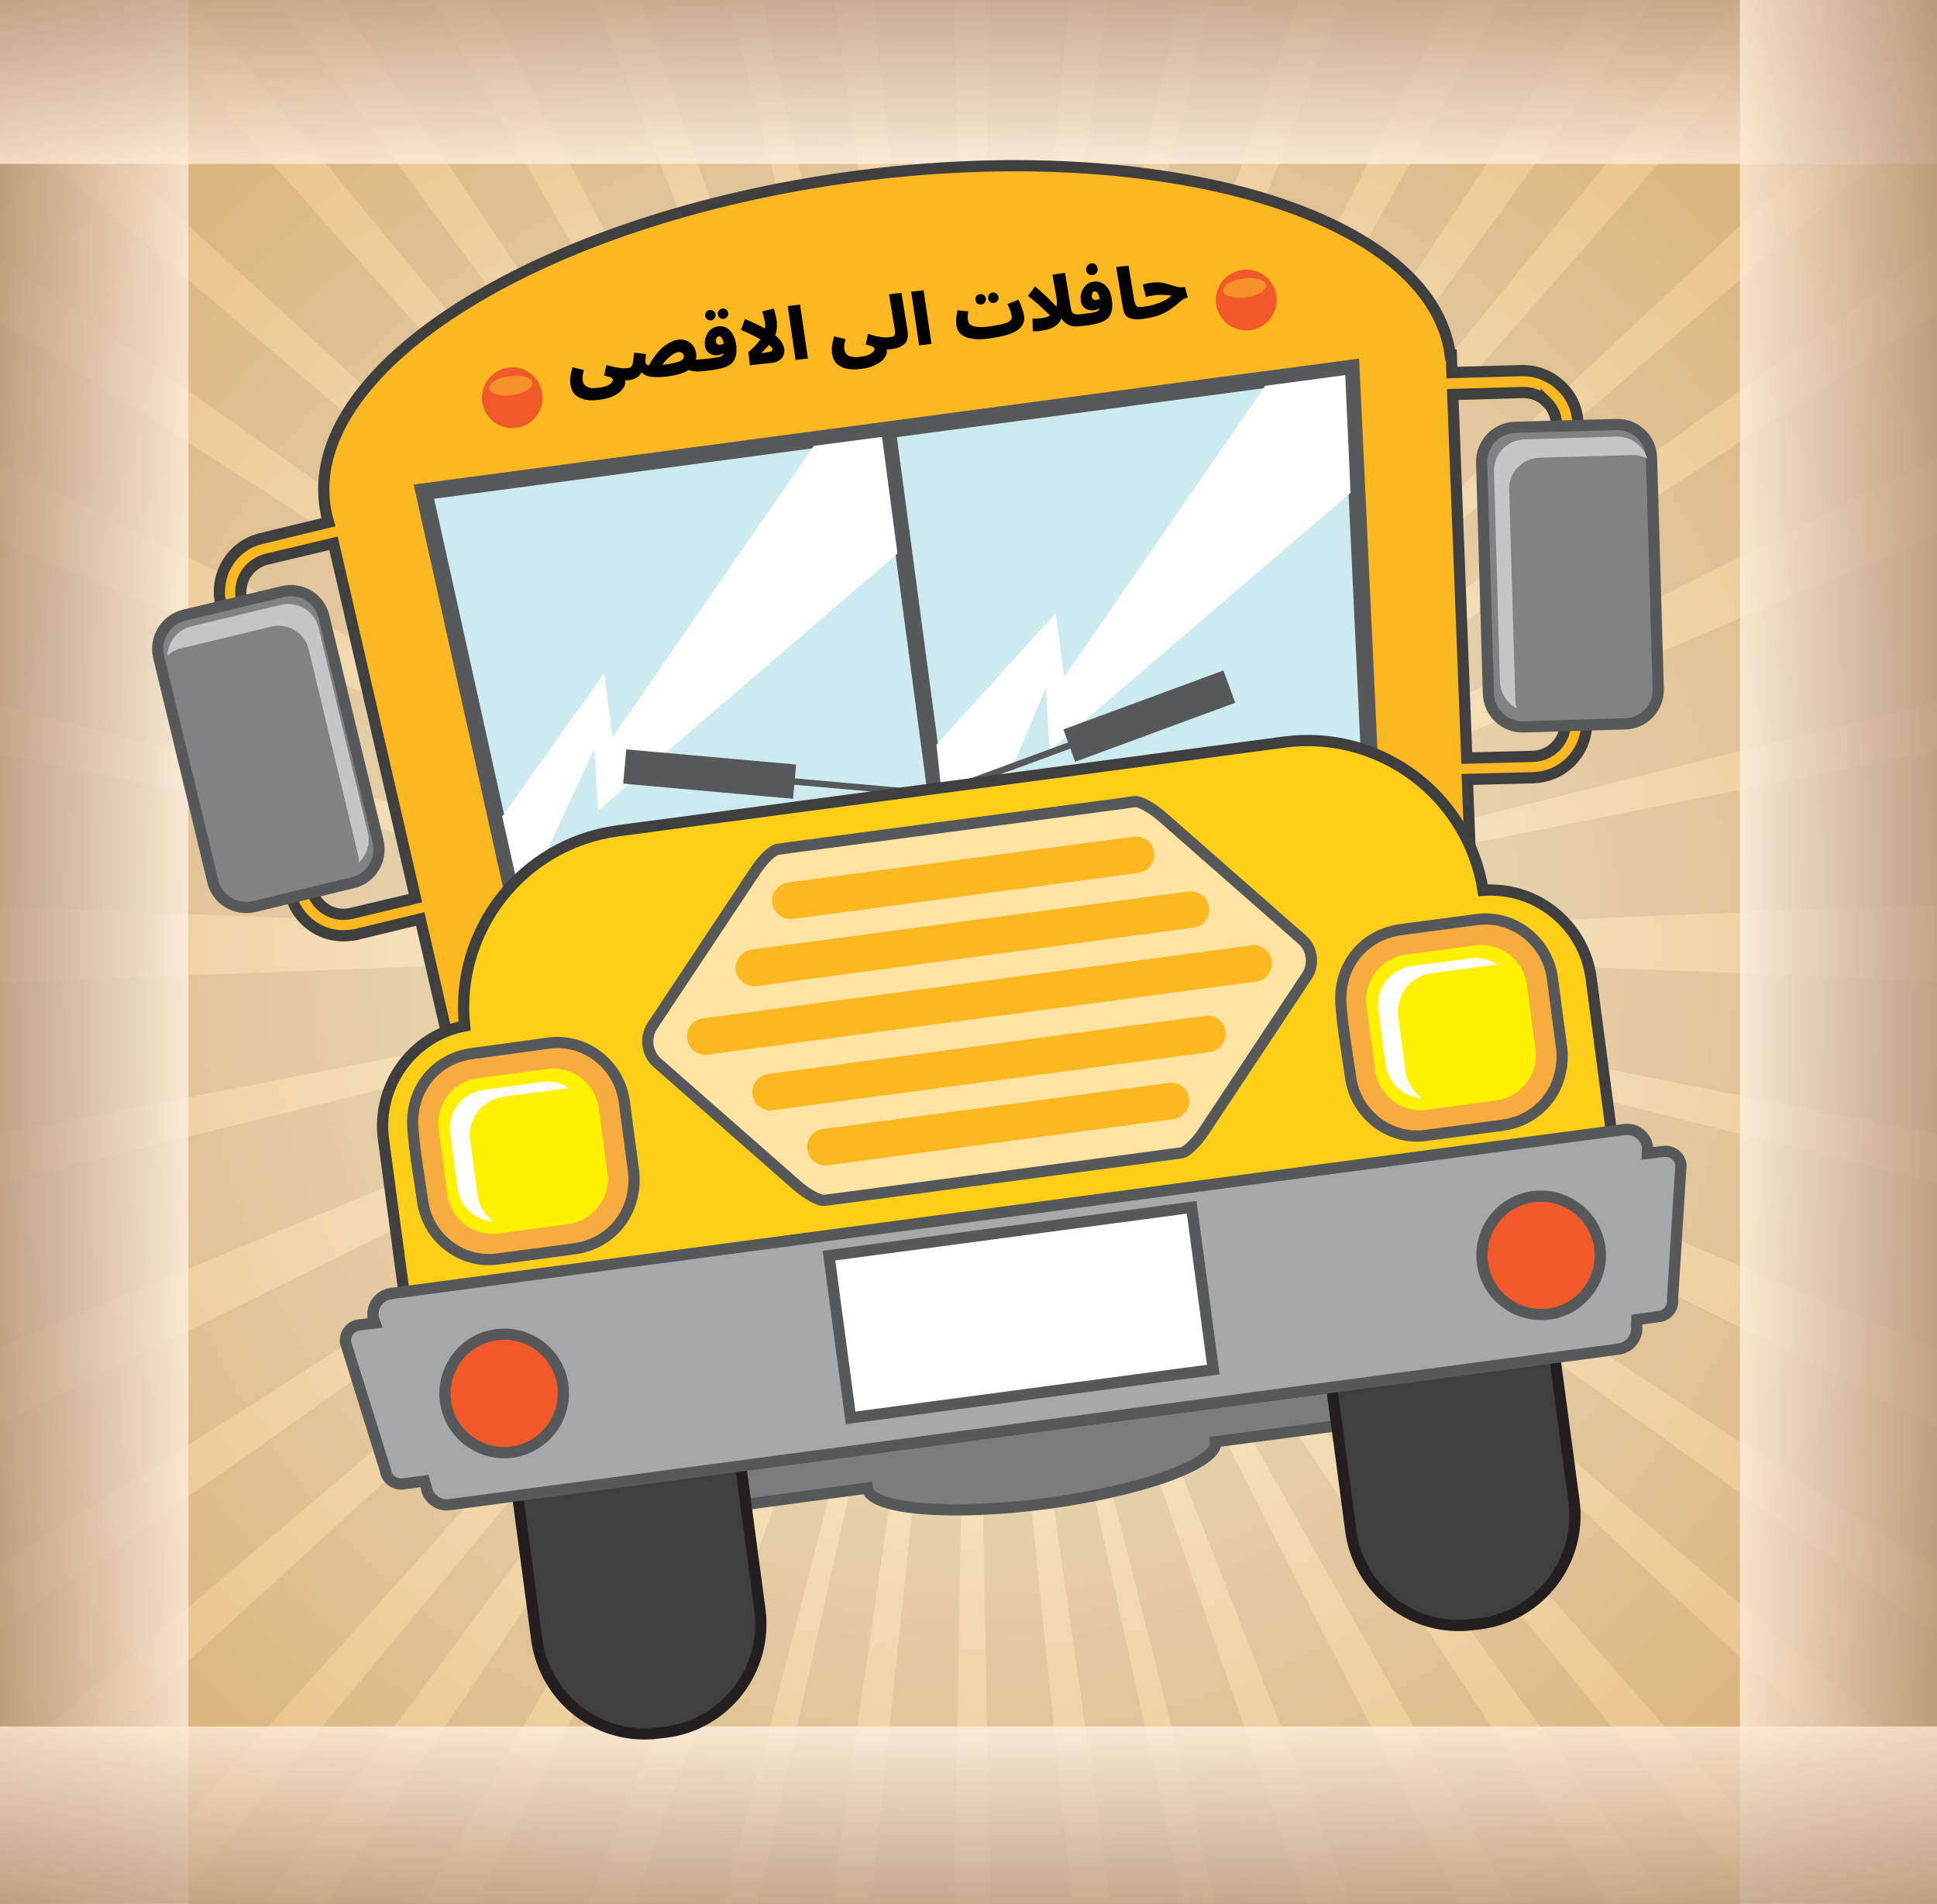 <svg version="1.2" xmlns="http://www.w3.org/2000/svg" viewBox="0 0 690 678" width="690" height="678"><rect x="0" y="0" width="690" height="678" fill="#333333" stroke="none"/><defs><clipPath clipPathUnits="userSpaceOnUse" id="cp1"><path d="m767.4 760.52h-850.4v-849.89h850.4z"/></clipPath><clipPath clipPathUnits="userSpaceOnUse" id="cp2"><path d="m773.6 768.41h-857.5v-861.6h857.5z"/></clipPath><linearGradient id="P" gradientUnits="userSpaceOnUse"/><radialGradient id="g1" cx="0" cy="0" r="1" href="#P" gradientTransform="matrix(444.654,0,0,444.654,344.616,344.137)"><stop stop-color="#fffce0"/><stop offset="1" stop-color="#e2c699"/></radialGradient><linearGradient id="g2" x2="1" href="#P" gradientTransform="matrix(150.89,0,0,861.141,-83.753,-92.621)"><stop stop-color="#3b2314"/><stop offset="1" stop-color="#fefefe"/></linearGradient><linearGradient id="g3" x2="1" href="#P" gradientTransform="matrix(0,151.609,-857.504,0,773.778,-93.211)"><stop stop-color="#3b2314"/><stop offset="1" stop-color="#fefefe"/></linearGradient><linearGradient id="g4" x2="1" href="#P" gradientTransform="matrix(-153.618,0,0,-860.652,773.442,768.672)"><stop stop-color="#3b2314"/><stop offset="1" stop-color="#fefefe"/></linearGradient><linearGradient id="g5" x2="1" href="#P" gradientTransform="matrix(0,-154.363,856.552,0,-81.885,769.293)"><stop stop-color="#3b2314"/><stop offset="1" stop-color="#fefefe"/></linearGradient><radialGradient id="g6" cx="0" cy="0" r="1" href="#P" gradientTransform="matrix(427.045,0,0,427.045,342.233,335.832)"><stop stop-color="#fff"/><stop offset="1" stop-color="#f7931d"/></radialGradient></defs><style>.a{fill:#c1b49a}.b{fill:url(#g1)}.c{fill:#3b2314}.d{opacity:.8;fill:url(#g2)}.e{opacity:.8;fill:url(#g3)}.f{opacity:.8;fill:url(#g4)}.g{opacity:.8;fill:url(#g5)}.h{opacity:.2;fill:url(#g6)}.i{fill:#7a7c7e;stroke:#57585a;stroke-miterlimit:10;stroke-width:4}.j{fill:#403f40;stroke:#231f20;stroke-miterlimit:10;stroke-width:4}.k{fill:#fcb821;stroke:#403f40;stroke-miterlimit:10;stroke-width:4}.l{fill:#cdeaee}.m{fill:none;stroke:#57585a;stroke-miterlimit:10;stroke-width:6}.n{fill:#f05a29}.o{fill:#f69028}.p{fill:#fefefe}.q{fill:#808284;stroke:#57585a;stroke-miterlimit:10;stroke-width:4}.r{fill:#c4c5c7}.s{fill:#57585a}.t{fill:#fecf19;stroke:#403f40;stroke-miterlimit:10;stroke-width:4}.u{fill:#a6a9ab;stroke:#57585a;stroke-miterlimit:10;stroke-width:4}.v{fill:#f05a29;stroke:#57585a;stroke-miterlimit:10;stroke-width:4}.w{fill:#fefefe;stroke:#57585a;stroke-miterlimit:10;stroke-width:4}.x{fill:#f6ac3e}.y{fill:#fff100}.z{fill:none;stroke:#57585a;stroke-miterlimit:10;stroke-width:4}.A{fill:#ffe3a3;stroke:#57585a;stroke-miterlimit:10;stroke-width:4}.B{fill:#fcb821}</style><g clip-path="url(#cp1)"><g clip-path="url(#cp2)"><g style="opacity:.3"><path class="a" d="m781.4-100.6v4.8h-873.7v-4.8z"/><path class="a" d="m781.4-85.9v4.8h-873.7v-4.8z"/><path class="a" d="m781.4-71.2v4.9h-873.7v-4.9z"/><path class="a" d="m781.4-56.4v4.8h-873.7v-4.8z"/><path class="a" d="m781.4-41.7v4.9h-873.7v-4.9z"/><path class="a" d="m781.4-26.9v4.8h-873.7v-4.8z"/><path class="a" d="m781.4-12.2v4.9h-873.7v-4.9z"/><path class="a" d="m781.4 2.6v4.8h-873.7v-4.8z"/><path class="a" d="m781.4 17.3v4.9h-873.7v-4.9z"/><path class="a" d="m781.4 32.1v4.8h-873.7v-4.8z"/><path class="a" d="m781.4 46.8v4.9h-873.7v-4.9z"/><path class="a" d="m781.4 61.6v4.8h-873.7v-4.8z"/><path class="a" d="m781.4 76.3v4.8h-873.7v-4.8z"/><path class="a" d="m781.4 91v4.9h-873.7v-4.9z"/><path class="a" d="m781.4 105.8v4.8h-873.7v-4.8z"/><path class="a" d="m781.4 120.5v4.9h-873.7v-4.9z"/><path class="a" d="m781.4 135.3v4.8h-873.7v-4.8z"/><path class="a" d="m781.4 150v4.9h-873.7v-4.9z"/><path class="a" d="m781.4 164.8v4.8h-873.7v-4.8z"/><path class="a" d="m781.4 179.5v4.9h-873.7v-4.9z"/><path class="a" d="m781.4 194.3v4.8h-873.7v-4.8z"/><path class="a" d="m781.4 209v4.9h-873.7v-4.9z"/><path class="a" d="m781.4 223.7v4.9h-873.7v-4.9z"/><path class="a" d="m781.4 238.5v4.8h-873.7v-4.8z"/><path class="a" d="m781.4 253.2v4.9h-873.7v-4.9z"/><path class="a" d="m781.4 268v4.8h-873.7v-4.8z"/><path class="a" d="m781.4 282.7v4.9h-873.7v-4.9z"/><path class="a" d="m781.4 297.5v4.8h-873.7v-4.8z"/><path class="a" d="m781.4 312.2v4.9h-873.7v-4.9z"/><path class="a" d="m781.4 327v4.8h-873.7v-4.8z"/><path class="a" d="m781.4 341.7v4.9h-873.7v-4.9z"/><path class="a" d="m781.4 356.4v4.9h-873.7v-4.9z"/><path class="a" d="m781.4 371.2v4.9h-873.7v-4.9z"/><path class="a" d="m781.4 385.9v4.9h-873.7v-4.9z"/><path class="a" d="m781.4 400.7v4.8h-873.7v-4.8z"/><path class="a" d="m781.4 415.4v4.9h-873.7v-4.9z"/><path class="a" d="m781.4 430.2v4.8h-873.7v-4.8z"/><path class="a" d="m781.4 444.9v4.9h-873.7v-4.9z"/><path class="a" d="m781.4 459.7v4.8h-873.7v-4.8z"/><path class="a" d="m781.4 474.4v4.9h-873.7v-4.9z"/><path class="a" d="m781.4 489.2v4.8h-873.7v-4.8z"/><path class="a" d="m781.4 503.9v4.9h-873.7v-4.9z"/><path class="a" d="m781.4 518.6v4.9h-873.7v-4.9z"/><path class="a" d="m781.4 533.4v4.9h-873.7v-4.9z"/><path class="a" d="m781.4 548.1v4.9h-873.7v-4.9z"/><path class="a" d="m781.4 562.9v4.8h-873.7v-4.8z"/><path class="a" d="m781.4 577.6v4.9h-873.7v-4.9z"/><path class="a" d="m781.4 592.4v4.8h-873.7v-4.8z"/><path class="a" d="m781.4 607.1v4.9h-873.7v-4.9z"/><path class="a" d="m781.4 621.9v4.8h-873.7v-4.8z"/><path class="a" d="m781.4 636.6v4.9h-873.7v-4.9z"/><path class="a" d="m781.4 651.4v4.8h-873.7v-4.8z"/><path class="a" d="m781.4 666.1v4.9h-873.7v-4.9z"/><path class="a" d="m781.4 680.8v4.9h-873.7v-4.9z"/><path class="a" d="m781.4 695.6v4.8h-873.7v-4.8z"/><path class="a" d="m781.4 710.3v4.9h-873.7v-4.9z"/><path class="a" d="m781.4 725.1v4.8h-873.7v-4.8z"/><path class="a" d="m781.4 739.8v4.9h-873.7v-4.9z"/><path class="a" d="m781.4 754.6v4.8h-873.7v-4.8z"/><path class="a" d="m781.4 769.3v4.9h-873.7v-4.9z"/><path class="a" d="m781.4 784.1v4.8h-873.7v-4.8z"/></g><path class="b" d="m-92.2-100.6h873.6v889.5h-873.6z"/></g><g style="opacity:.5"><g style="opacity:.2"><path fill-rule="evenodd" class="c" d="m783.8 743.1v38.1h-43.8l-393.5-445.6zm0-93.6v62.9l-437.3-376.7zm0-94.3v64.9l-437.3-284.5zm0-110.4v75.1l-437.3-184.2zm-437.3-109l437.3 17.4v69.4zm363.3 445.6h-40.5l-322.8-445.6zm-68.6 0h-43.8l-250.9-445.6zm-68.5 0h-50.8l-175.3-445.6zm-72 0h-41.1l-113.1-445.6zm-56.5 0h-33.6l-64-445.6zm-51.7 0h-37.8l-8.1-445.6zm-45.8-445.6l393.4-447.2h43.9v38.2zm0 0l437.3-378.1v63.1zm0 0l437.3-285.5v65.2zm0 0l437.3-184.9v75.4zm437.3-87.1v69.7l-437.3 17.4zm-437.3 87.1l322.8-447.2h40.4zm0 0l250.8-447.3h43.9zm0 0l175.4-447.2h50.8zm0 0l113-447.3h41.1zm0 0l64-447.3h33.6zm0 0l8-447.2h37.8z"/><path fill-rule="evenodd" class="c" d="m783.8 743.1v38.1h-43.8l-393.5-445.6zm0-93.6v62.9l-437.3-376.7zm0-94.3v64.9l-437.3-284.5zm0-110.4v75.1l-437.3-184.2zm-437.3-109l437.3 17.4v69.4zm363.3 445.6h-40.5l-322.8-445.6zm-68.6 0h-43.8l-250.9-445.6zm-68.5 0h-50.8l-175.3-445.6zm-72 0h-41.1l-113.1-445.6zm-56.5 0h-33.6l-64-445.6zm-51.7 0h-37.8l-8.1-445.6zm-45.8-445.6l393.4-447.2h43.9v38.2zm0 0l437.3-378.1v63.1zm0 0l437.3-285.5v65.2zm0 0l437.3-184.9v75.4zm437.3-87.1v69.7l-437.3 17.4zm-437.3 87.1l322.8-447.2h40.4zm0 0l250.8-447.3h43.9zm0 0l175.4-447.2h50.8zm0 0l113-447.3h41.1zm0 0l64-447.3h33.6zm0 0l8-447.2h37.8z"/><path fill-rule="evenodd" class="c" d="m783.8 743.1v38.1h-43.8l-393.5-445.6zm0-93.6v62.9l-437.3-376.7zm0-94.3v64.9l-437.3-284.5zm0-110.4v75.1l-437.3-184.2zm-437.3-109l437.3 17.4v69.4zm363.3 445.6h-40.5l-322.8-445.6zm-68.6 0h-43.8l-250.9-445.6zm-68.5 0h-50.8l-175.3-445.6zm-72 0h-41.1l-113.1-445.6zm-56.5 0h-33.6l-64-445.6zm-51.7 0h-37.8l-8.1-445.6zm-45.8-445.6l393.4-447.2h43.9v38.2zm0 0l437.3-378.1v63.1zm0 0l437.3-285.5v65.2zm0 0l437.3-184.9v75.4zm437.3-87.1v69.7l-437.3 17.4zm-437.3 87.1l322.8-447.2h40.4zm0 0l250.8-447.3h43.9zm0 0l175.4-447.2h50.8zm0 0l113-447.3h41.1zm0 0l64-447.3h33.6zm0 0l8-447.2h37.8z"/></g><g style="opacity:.2"><path fill-rule="evenodd" class="c" d="m346 336.5l-400.7 445.5h-44.7v-38.1zm0 0l-445.3 376.7v-62.9zm0 0l-445.3 284.5v-65zm0 0l-445.4 184.2v-75.1zm-445.3 86.7v-69.3l445.3-17.4zm445.4-86.8l-328.8 445.6h-41.2zm0 0l-255.4 445.6h-44.7zm0 0l-178.6 445.6h-51.7zm0 0l-115.1 445.6h-41.8zm0 0l-65.2 445.5h-34.2zm0 0l-8.2 445.6h-38.5zm-445.4-408.9v-38.3h44.7l400.7 447.2zm0 94v-63.1l445.3 378.1zm0 94.7v-65.2l445.4 285.5zm0 110.9v-75.4l445.3 184.9zm445.4 109.4l-445.4-17.5v-69.6zm-369.9-447.3h41.2l328.7 447.3zm69.9 0h44.6l255.5 447.3zm69.8 0h51.7l178.6 447.2zm73.3 0h41.8l115.2 447.3zm57.6 0h34.2l65.1 447.2zm52.7 0h38.4l8.3 447.3z"/></g></g><path class="d" d="m67.1 768.5h-150.9v-861.1h150.9z"/><path class="e" d="m-83.7 58.4v-151.6h857.5v151.6z"/><path class="f" d="m619.8-92h153.6v860.7h-153.6z"/><path class="g" d="m774.7 614.9v154.4h-856.6v-154.4z"/></g><path class="h" d="m767.4 761h-850.3v-850.3h850.3z"/><path class="i" d="m263.8 522.1l1.9 13.7 43.2-5.8c1 7.6 29.6 10 63.9 5.5 34.3-4.6 61.3-14.4 60.2-22l43.2-5.7-1.8-13.7z"/><path class="j" d="m270.7 573.3c2.8 21.3-12.1 40.8-33.3 43.6l-2.6 0.3c-21.3 2.9-40.7-12.1-43.6-33.3l-13.6-102.4c-2.8-21.2 12.1-40.7 33.3-43.6l2.6-0.3c21.2-2.8 40.7 12.1 43.5 33.3z"/><path class="j" d="m560.7 534.7c2.8 21.3-12.1 40.7-33.3 43.6l-2.6 0.3c-21.3 2.8-40.7-12.1-43.6-33.3l-13.6-102.4c-2.8-21.3 12.1-40.8 33.3-43.6l2.6-0.3c21.2-2.8 40.7 12.1 43.5 33.3z"/><path fill-rule="evenodd" class="k" d="m562.1 151l3.1 105.8c0.3 10.1-7 18.7-16.9 20q-1.1 0.1-2.1 0.2l-23.5 0.6 1.8 46.7-364.3 48.5-10.5-45.5-22.7 5.5q-1 0.2-2 0.3c-10 1.4-19.2-5-21.6-14.8l-24.7-102.9c-1.2-5.1-0.4-10.4 2.3-14.8 2.7-4.5 7-7.6 12.1-8.8l23.9-5.8q-0.9-3-1.3-6.2c-6.7-49.8 77.7-102.1 188.5-116.9 110.7-14.7 205.8 13.7 212.4 63.5h0.4l0.2 6.3 24.8-0.7c5.2-0.1 10.2 1.8 14 5.4 3.8 3.5 6 8.4 6.1 13.6zm-414.1 168.9l-29.2-126.4-23.9 5.7c-3.1 0.8-5.7 2.7-7.4 5.4-1.6 2.7-2.1 5.9-1.4 9l24.8 102.9c1.5 6.4 7.8 10.4 14.3 8.8zm402.8-176.9c-2.3-2.2-5.3-3.3-8.5-3.2l-24.8 0.7 5 129.5 23.5-0.6c6.7-0.2 11.8-5.7 11.6-12.3l-3.1-105.8c-0.1-3.2-1.4-6.1-3.7-8.3z"/><path class="l" d="m489.9 310.2l-300 39.9-38.8-175 330.4-44z"/><path class="m" d="m489.7 310.2l-299.9 39.9-38.8-175 330.3-44z"/><path class="n" d="m193.2 140.2c0.8 5.9-3.3 11.4-9.3 12.2-5.9 0.8-11.3-3.4-12.1-9.3-0.8-5.9 3.4-11.4 9.3-12.2 5.9-0.8 11.3 3.4 12.1 9.3z"/><path class="o" d="m189.6 136.3c0.3 1.9-3 3.9-7.2 4.4-4.3 0.6-7.9-0.4-8.1-2.3-0.3-1.9 2.9-3.9 7.2-4.4 4.2-0.6 7.9 0.5 8.1 2.3z"/><path class="n" d="m454.7 105.4c0.8 5.9-3.4 11.4-9.3 12.2-5.9 0.8-11.4-3.4-12.2-9.3-0.8-5.9 3.4-11.4 9.3-12.2 6-0.8 11.4 3.4 12.2 9.3z"/><path class="o" d="m451.1 101.5c0.2 1.9-3 3.9-7.3 4.4-4.2 0.6-7.9-0.5-8.1-2.3-0.3-1.9 3-3.9 7.2-4.4 4.3-0.6 7.9 0.5 8.2 2.3z"/><path class="m" d="m333.2 280.9c-7.4-55.5-17-127.1-17-127.1"/><path class="p" d="m178.9 290.8l36.3-51 3 22.8 71.7-103.8 24.3-3.2 5.5 41.6-106.7 91.6-1.2-22.3-18.3 39.4c0 0-6.9 5-9.5 7.7z"/><path class="p" d="m333.6 265.2l42.5-46.9 3 22.8 71.6-103.7 28.5-3.8 1.9 41.9-107.2 91.9-1.3-22.4-13.7 32.4c0 0-13.4 1.8-23.7 3.2z"/><path class="q" d="m590.7 245.3c0.2 6.7-5.1 12.4-11.8 12.5l-36.2 1.1c-6.7 0.2-12.3-5.1-12.5-11.9l-2.4-82.2c-0.2-6.7 5.1-12.4 11.9-12.6l36.1-1c6.7-0.2 12.4 5.1 12.5 11.9z"/><path class="r" d="m539.8 249.3l-2.2-74.9c-0.2-6.1 4.7-11.2 10.8-11.4l32.9-0.9c2-0.1 3.9 0.4 5.5 1.2-1.4-4.6-5.8-7.9-10.9-7.8l-32.9 1c-6.2 0.2-11 5.3-10.8 11.4l2.1 74.9c0.2 4.2 2.6 7.7 6 9.5q-0.5-1.4-0.5-3z"/><path class="q" d="m75.8 313.9c1.5 6.5 8.1 10.5 14.7 9l35.1-8.5c6.6-1.5 10.6-8.1 9.1-14.7l-19.3-80c-1.5-6.6-8.1-10.6-14.7-9l-35.1 8.4c-6.6 1.6-10.6 8.2-9.1 14.8z"/><path class="r" d="m127.5 304.2l-17.5-72.8c-1.4-6-7.5-9.7-13.4-8.2l-32 7.7c-2 0.4-3.6 1.4-5 2.6 0.2-4.8 3.6-9.2 8.5-10.4l32-7.7c6-1.4 12 2.3 13.4 8.3l17.5 72.8c1 4.1-0.4 8.1-3.2 10.8q0.1-1.5-0.3-3.1z"/><path class="s" d="m435.8 238.8l4.2 11.5-57 21-4.2-11.5z"/><path class="s" d="m390.3 260.8l0.8 2.2-57 21-0.8-2.2z"/><path class="s" d="m223.1 266.9l-1.1 12.2 60.5 5.4 1.1-12.2z"/><path class="s" d="m272.8 276.3l-0.2 2.3 60.5 5.3 0.2-2.2z"/><path class="t" d="m528.3 317.1c-5.4-33.8-36.7-57.3-70.8-52.8l-237.4 31.6c-34.1 4.6-58.2 35.5-54.6 69.5-18.6 3.6-31.4 21.2-28.9 40.3l6.9 51.5c2.6 19.8 20.8 33.7 40.6 31.1l358.4-47.8c19.8-2.6 33.8-20.8 31.1-40.6l-6.8-51.5c-2.6-19.1-19.5-32.7-38.5-31.3z"/><path class="u" d="m592.5 410.1l-5.7 0.7 0.1-2.1c-0.5-4.1-4.3-7-8.3-6.4l-439.3 58.4c-4.1 0.6-6.9 4.3-6.4 8.4l0.7 2.1-5.7 0.7c-3.1 0.4-5.2 3.2-4.8 6.3l14.2 45.5c0.4 3 3.2 5.2 6.3 4.8l7.6-1 0.6 2c0.5 4.1 4.3 7 8.4 6.4l416.4-55.4c4.1-0.6 6.9-4.3 6.4-8.4l0.1-2.1 7.9-1.1c3.1-0.4 5.2-3.2 4.8-6.3l3-47.7c-0.4-3.1-3.2-5.2-6.3-4.8z"/><path class="v" d="m200.5 493.5c1.5 11.5-6.6 22.1-18.1 23.7-11.6 1.5-22.2-6.6-23.7-18.1-1.5-11.6 6.6-22.2 18.1-23.7 11.6-1.6 22.2 6.5 23.7 18.1z"/><path class="v" d="m569.9 444.3c1.5 11.5-6.6 22.2-18.1 23.7-11.6 1.5-22.2-6.6-23.7-18.1-1.6-11.6 6.5-22.2 18.1-23.7 11.5-1.5 22.1 6.6 23.7 18.1z"/><path class="w" d="m432.2 487.8l-129.2 17.2-7.7-57.8 129.2-17.2z"/><path class="x" d="m195.5 371.5q-13.6 1.9-27.1 3.7c-13.7 1.8-22.4 13.2-21.3 26.8 0.6 8.5 2.2 17.1 3.4 25.6 1.7 13 13.6 22.6 26.8 20.8q13.6-1.8 27.1-3.6c13.7-1.8 22.4-13.2 21.4-26.8q-1.7-12.8-3.4-25.6c-1.8-13.1-13.7-22.6-26.9-20.9z"/><path class="y" d="m216.4 417.7c1.2 8.9-5.1 17.1-14 18.3l-24.8 3.3c-8.9 1.2-17.1-5.1-18.3-14l-3-23c-1.2-8.9 5-17.1 13.9-18.3l24.8-3.3c8.9-1.1 17.1 5.1 18.3 14z"/><path class="p" d="m170.1 425.6l-2.6-19.5c-1-7.6 4.3-14.5 11.9-15.5l21-2.8q1.3-0.2 2.6-0.1c-2.7-1.9-6.1-2.8-9.7-2.4l-21 2.9c-7.6 1-12.9 7.9-11.9 15.4l2.6 19.6c0.9 6.6 6.4 11.6 12.9 11.9-3-2.1-5.3-5.5-5.8-9.5z"/><path class="x" d="m526.1 327.5q-13.6 1.8-27.1 3.6c-13.7 1.9-22.4 13.3-21.3 26.9 0.6 8.5 2.2 17.1 3.4 25.6 1.7 13 13.6 22.6 26.8 20.8q13.6-1.8 27.1-3.6c13.7-1.8 22.4-13.2 21.4-26.8q-1.7-12.8-3.4-25.6c-1.8-13.1-13.7-22.6-26.9-20.9z"/><path class="y" d="m547 373.7c1.1 8.9-5.1 17.1-14 18.2l-24.8 3.4c-8.9 1.1-17.1-5.1-18.3-14l-3.1-23c-1.1-8.9 5.1-17.1 14-18.3l24.8-3.3c8.9-1.2 17.1 5.1 18.3 14z"/><path class="p" d="m500.7 381.6l-2.6-19.5c-1-7.6 4.3-14.5 11.9-15.5l21-2.8q1.3-0.2 2.6-0.1c-2.7-1.9-6.1-2.8-9.7-2.4l-21 2.8c-7.6 1-12.9 8-11.9 15.5l2.6 19.5c0.9 6.7 6.4 11.6 12.9 12-3-2.1-5.3-5.5-5.8-9.5z"/><path class="z" d="m195.5 371.5q-13.6 1.9-27.1 3.7c-13.7 1.8-22.4 13.2-21.3 26.8 0.6 8.5 2.2 17.1 3.4 25.6 1.7 13 13.6 22.6 26.8 20.8q13.6-1.8 27.1-3.6c13.7-1.8 22.4-13.2 21.4-26.8q-1.7-12.8-3.4-25.6c-1.8-13.1-13.7-22.6-26.9-20.9z"/><path class="z" d="m526.1 327.5q-13.6 1.8-27.1 3.6c-13.7 1.9-22.4 13.3-21.3 26.9 0.6 8.5 2.2 17.1 3.4 25.6 1.7 13 13.6 22.6 26.8 20.8q13.6-1.8 27.1-3.6c13.7-1.8 22.4-13.2 21.4-26.8q-1.7-12.8-3.4-25.6c-1.8-13.1-13.7-22.6-26.9-20.9z"/><path class="A" d="m413.9 290.8c-3.6-3.1-7.9-5.5-9.7-5.3-1.8 0.3-7 1-11.7 1.6l-103.7 13.8c-4.7 0.6-10 1.3-11.8 1.6-1.7 0.2-5.3 3.6-7.9 7.6l-36.8 55.4c-2.6 4-1.9 9.7 1.7 12.9l50 43.9c3.6 3.1 7.9 5.5 9.7 5.2 1.8-0.2 7-0.9 11.7-1.5l103.7-13.8c4.7-0.7 10-1.4 11.8-1.6 1.7-0.2 5.3-3.7 7.9-7.6l36.8-55.5c2.6-3.9 1.9-9.7-1.7-12.8z"/><path class="B" d="m453 342.3c0.5 3.6-2 6.9-5.6 7.3l-195.3 26c-3.6 0.5-6.8-2-7.3-5.6-0.5-3.5 2-6.8 5.6-7.3l195.3-26c3.6-0.5 6.9 2.1 7.3 5.6z"/><path class="B" d="m430.7 323.1c0.5 3.6-2.1 6.9-5.6 7.3l-155.6 20.8c-3.6 0.4-6.9-2.1-7.4-5.6-0.4-3.6 2.1-6.9 5.6-7.4l155.7-20.7c3.5-0.4 6.8 2.1 7.3 5.6z"/><path class="B" d="m411.1 303.6c0.5 3.5-2 6.8-5.6 7.3l-123.1 16.4c-3.6 0.4-6.8-2.1-7.3-5.6-0.5-3.6 2-6.9 5.6-7.4l123.1-16.3c3.6-0.5 6.9 2 7.3 5.6z"/><path class="B" d="m268 389.8c-0.4-3.5 2.1-6.8 5.6-7.3l155.7-20.7c3.5-0.5 6.8 2 7.3 5.6 0.4 3.6-2.1 6.8-5.6 7.3l-155.6 20.7c-3.6 0.5-6.9-2-7.4-5.6z"/><path class="B" d="m287.6 409.4c-0.5-3.6 2-6.8 5.6-7.3l123.1-16.4c3.6-0.5 6.9 2 7.3 5.6 0.5 3.6-2 6.8-5.6 7.3l-123.1 16.4c-3.6 0.5-6.8-2-7.3-5.6z"/><path  d="m203.2 136.8q-0.1-0.7-0.1-1.5 0-0.7 0.2-1.8 0.2-1.1 0.6-2.7l4.1 1q-0.2 1-0.4 1.7-0.1 0.6-0.1 1 0 0.5 0.1 1 0 0.6 0.3 1.2 0.4 0.5 1 0.9 0.6 0.4 1.6 0.6 1.1 0.1 2.6-0.1 1.7-0.2 2.8-0.6 1-0.4 1.6-0.8 0.5-0.5 0.7-0.9 0.1-0.4 0.1-0.6 0-0.2-0.2-0.4-0.2-0.2-0.6-0.4-0.4-0.2-1-0.3-0.6-0.2-1.3-0.4l0.8-3.7q0.9 0.2 1.9 0.5 1.1 0.3 2.1 0.4 1 0.2 1.9 0.3 0.9 0 1.8-0.1 1.2-0.1 1.8 0.4 0.6 0.6 0.7 1.4 0.1 1-0.4 1.7-0.6 0.6-1.8 0.8-0.3 0-0.5 0-0.2 0.1-0.5 0.1-0.2 0-0.4 0 0.1 0.1 0.1 0.3 0 0.1 0 0.2 0.1 0.8-0.4 1.8-0.5 0.9-1.6 1.9-1.1 0.9-3 1.7-1.8 0.7-4.4 1-2.8 0.4-5-0.1-2.1-0.5-3.5-1.8-1.3-1.4-1.6-3.7zm47.5-4.6q-1.8 0.2-3.1 0.1-1.3-0.2-2.3-0.5-1-0.3-1.6-0.7l2.1-3.4q1 0.3 1.9 0.4 1.1 0 2.7-0.2 1.2-0.1 1.8 0.4 0.6 0.6 0.7 1.4 0.1 1-0.4 1.7-0.6 0.7-1.8 0.8zm-13.1 1.9q-2.4 0.3-4 0.2-1.6 0-2.7-0.3-1-0.3-1.7-0.8-0.6-0.4-1.2-1l0.8-0.3q-0.5 1.3-1.2 2-0.8 0.7-1.8 1.1-0.9 0.3-1.8 0.4l-0.3-4.3q0.7-0.1 1.1-0.4 0.3-0.3 0.5-0.9 0.2-0.6 0.3-1.7 0.1-1 0.3-2.5l4.2 0.5q-0.1 0.7-0.1 1.3-0.1 0.5-0.1 0.8 0 0.4 0 0.6 0 0.5 0.3 0.8 0.2 0.4 0.8 0.5 0.6 0.1 1.8 0.1 1.1 0 3-0.2 2.6-0.3 4.1-0.7 1.6-0.3 2.4-0.7 0.8-0.4 1.1-0.9 0.3-0.4 0.2-0.9-0.1-0.5-0.3-0.8-0.2-0.3-0.7-0.5-0.4-0.1-1-0.1-0.7 0.1-1.5 0.6-0.8 0.4-1.6 1.1-0.8 0.6-1.5 1.5-0.8 0.9-1.4 2l-4.6-0.2q1-1.8 2.2-3.5 1.2-1.6 2.5-2.9 1.4-1.2 2.9-2 1.4-0.8 2.9-1 1.9-0.2 3.2 0.4 1.4 0.6 2.2 1.7 0.9 1.2 1.1 2.9 0.2 2-0.7 3.7-1 1.7-3.3 2.8-2.4 1.1-6.4 1.6zm13.1-1.9l-0.3-4.3q1.2-0.1 2.2-0.2 1.1-0.1 1.9-0.3 0.9-0.1 1.5-0.2 0.6-0.2 0.9-0.3 0.6-0.3 0.8-0.8 0.3-0.5 0.4-1.2 0-0.7-0.1-1.6-0.2-1.3-0.5-2.1-0.3-0.8-0.7-1.2-0.3-0.3-0.8-0.2-0.3 0-0.5 0.3-0.3 0.2-0.4 0.6-0.1 0.5 0 1 0 0.4 0.2 0.6 0.2 0.3 0.5 0.4 0.3 0.1 0.8 0.1 0.4-0.1 0.9-0.3 0.5-0.2 1-0.5l0.5 3q-0.4 0.3-0.9 0.7-0.5 0.3-1.1 0.5-0.6 0.2-1.2 0.3-1.2 0.1-2.2-0.2-1-0.4-1.7-1.2-0.7-0.9-0.8-2.1-0.1-1.2 0.1-2.3 0.3-1.1 0.9-2.1 0.6-1 1.6-1.6 0.9-0.6 2.2-0.8 1.6-0.2 3 0.6 1.3 0.8 2.2 2.4 0.9 1.6 1.2 4 0.2 2.3-0.3 3.9-0.5 1.7-1.8 2.7-0.7 0.5-1.7 0.9-0.9 0.4-2.1 0.6-1.2 0.3-2.7 0.5-1.4 0.2-3 0.4zm7-18.6q-0.7 0.1-1.3-0.4-0.6-0.5-0.7-1.2-0.1-0.9 0.4-1.4 0.4-0.6 1.2-0.7 0.8-0.1 1.4 0.4 0.6 0.4 0.7 1.2 0.1 0.8-0.4 1.4-0.5 0.6-1.3 0.7zm-4.4 0.5q-0.8 0.1-1.4-0.4-0.6-0.5-0.7-1.2-0.1-0.8 0.4-1.4 0.4-0.6 1.2-0.7 0.8-0.1 1.4 0.4 0.6 0.4 0.7 1.2 0.1 0.8-0.4 1.4-0.5 0.6-1.2 0.7zm19.2 1q0-0.4-0.2-1.2-0.2-0.8-0.4-1.7-0.2-0.8-0.4-1.3l4.2-1q0.1 0.5 0.3 1.3 0.2 0.7 0.4 1.6 0.2 0.8 0.3 1.6 0.1 1.4 0 2.7-0.1 1.2-0.6 2.4-0.4 1.1-1.1 2.2l-0.5 0.5q-0.7 0.9-1.6 1.8-0.8 0.9-1.8 1.8l2.1-0.3q0.8-0.1 1.3-0.3 0.4-0.1 0.5-0.4 0.2-0.2 0.2-0.5-0.1-0.5-1-1.2-0.9-0.8-2.4-1.7-1.5-0.9-3.5-1.9-2.1-1.1-4.4-2l1.5-3.9q3.5 1.5 6 2.8 2.4 1.3 3.9 2.4 1.6 1.1 2.4 2.1 0.9 1 1.2 1.9 0.4 0.8 0.5 1.7 0.1 0.6-0.1 1.4-0.2 0.7-0.6 1.4-0.5 0.7-1.4 1.2-0.8 0.5-2.1 0.7l-8.1 0.9-0.5-4.7q2.4-2 3.7-3.8 1.4-1.7 1.9-3.3 0.5-1.6 0.3-3.2zm15.3 12.6l-4.4 0.5-2.8-19.2 4.4-0.5zm29.4-3.3l-0.3-4.3q1-0.1 1.5-0.4 0.4-0.3 0.4-1 0.1-0.7-0.2-2.1l-1.9-11.8 4.4-0.5 2 12.3q0.3 1.5 0.3 2.9 0 1.2-0.6 2.2-0.5 1-1.9 1.7-1.3 0.7-3.7 1zm-20.8 1.4q-0.1-0.7-0.1-1.5 0-0.8 0.2-1.8 0.2-1.1 0.6-2.7l4.1 1q-0.2 1-0.4 1.6-0.1 0.7-0.1 1.1 0 0.5 0.1 1 0.1 0.6 0.4 1.2 0.3 0.5 0.9 0.9 0.6 0.4 1.7 0.5 1 0.2 2.5 0 1.7-0.2 2.8-0.6 1-0.4 1.6-0.9 0.5-0.4 0.7-0.8 0.2-0.4 0.1-0.6 0-0.2-0.2-0.4-0.2-0.2-0.6-0.4-0.4-0.2-1-0.4-0.5-0.1-1.3-0.3l0.8-3.8q1 0.3 2 0.6 1 0.3 2 0.4 1 0.2 1.9 0.3 1 0 1.8-0.1 1.2-0.2 1.8 0.4 0.6 0.5 0.7 1.4 0.2 1-0.4 1.6-0.6 0.7-1.8 0.9-0.3 0-0.5 0-0.2 0-0.4 0.1-0.2 0-0.5 0 0.1 0.1 0.1 0.3 0 0.1 0 0.2 0.1 0.8-0.4 1.7-0.4 1-1.6 2-1.1 0.9-3 1.7-1.8 0.7-4.4 1-2.8 0.4-5-0.1-2.1-0.5-3.5-1.8-1.3-1.4-1.6-3.7zm35.4-3.3l-4.4 0.5-2.8-19.1 4.4-0.5zm20.2-1.9l0.2-4.3q2.3-0.3 3.9-0.7 1.6-0.3 2.6-0.7 1-0.4 1.4-1 0.4-0.5 0.3-1-0.1-1.1-0.5-2.2-0.5-1.2-1-2.4l3.9-1.6q0.4 0.8 0.8 1.8 0.4 1 0.7 2 0.4 1.1 0.5 2 0.2 1.6-0.4 2.9-0.6 1.3-2.1 2.3-1.5 1-4 1.7-2.5 0.7-6.3 1.2zm1.1-1l-1.1 1q-3.2 0.4-5.3 0.1-2.1-0.3-3.4-1-1.3-0.7-1.9-1.7-0.6-1.1-0.7-2.2-0.1-1-0.1-2 0.1-1 0.2-1.8 0.1-0.9 0.3-1.5l3.8 0.4q-0.1 0.5-0.1 1.1-0.1 0.5-0.1 1 0 0.6 0.1 1 0.1 1 0.8 1.6 0.7 0.6 2.3 0.8 1.6 0.2 4.3-0.1zm0.9-11.7q-0.8 0.1-1.4-0.4-0.5-0.5-0.6-1.2-0.1-0.8 0.3-1.4 0.5-0.6 1.3-0.7 0.8-0.1 1.4 0.4 0.6 0.4 0.7 1.2 0.1 0.8-0.4 1.4-0.5 0.6-1.3 0.7zm-4.5 0.5q-0.8 0.1-1.4-0.3-0.6-0.5-0.6-1.3-0.1-0.8 0.3-1.4 0.5-0.5 1.3-0.6 0.7-0.1 1.4 0.3 0.6 0.5 0.7 1.3 0.1 0.7-0.4 1.4-0.5 0.6-1.3 0.6zm35.2 7.8q-1.7 0.2-3.1-0.1-1.3-0.4-2.2-1.2-1-0.8-1.5-1.8-0.5-1.1-0.7-2.2l-2.3-13.1 4.5-0.6 2 12.3q0.2 1.2 0.5 1.7 0.5 0.6 1.1 0.7 0.6 0.1 1.4 0.1 0.9-0.2 1.6 0.3 0.7 0.4 0.8 1.5 0.1 1-0.5 1.6-0.6 0.7-1.6 0.8zm-14.4 1.7q-0.7 0.1-1.4 0.1-0.8 0-1-0.1l-0.1-4.4q1.8 0 3.4-0.2 1.7-0.3 3-1 1.2-0.8 1.8-2.2 0.7-1.4 0.4-3.8l2.3 4.5q-0.1 1.8-0.8 3-0.6 1.2-1.5 2-1 0.7-2.1 1.2-1.1 0.4-2.2 0.6-1 0.2-1.8 0.3zm7.1-7.1l-2.2 2.9q-0.5-0.7-1.3-1.5-0.8-0.8-1.9-1.8-1.1-1.1-2.5-2.3-1.4-1.2-3.3-2.7l2.5-3.4q1.5 1.2 2.8 2.5 1.4 1.2 2.6 2.4 1.2 1.2 2.1 2.2 0.9 1 1.2 1.7zm7.1 5.4l-0.2-4.2q1.2-0.2 2.2-0.3 1-0.1 1.9-0.2 0.8-0.2 1.4-0.3 0.7-0.1 1-0.3 0.6-0.3 0.8-0.8 0.3-0.5 0.3-1.1 0.1-0.7 0-1.6-0.2-1.4-0.5-2.2-0.3-0.8-0.7-1.1-0.4-0.4-0.8-0.3-0.3 0-0.6 0.3-0.2 0.2-0.3 0.7-0.1 0.4-0.1 0.9 0.1 0.4 0.3 0.7 0.2 0.2 0.5 0.3 0.3 0.1 0.7 0.1 0.4-0.1 1-0.2 0.5-0.2 1-0.6l0.5 3q-0.4 0.4-0.9 0.7-0.5 0.3-1.1 0.5-0.6 0.2-1.2 0.3-1.2 0.1-2.3-0.2-1-0.4-1.6-1.2-0.7-0.8-0.8-2.1-0.2-1.2 0.1-2.3 0.2-1.1 0.9-2.1 0.6-0.9 1.5-1.6 1-0.6 2.2-0.7 1.7-0.2 3 0.6 1.4 0.7 2.3 2.3 0.9 1.6 1.1 4 0.3 2.3-0.2 3.9-0.5 1.7-1.8 2.7-0.7 0.5-1.7 0.9-1 0.4-2.2 0.7-1.2 0.2-2.6 0.5-1.4 0.1-3.1 0.3zm4.7-18.2q-0.8 0.1-1.5-0.4-0.7-0.6-0.8-1.4-0.1-0.9 0.5-1.6 0.5-0.7 1.3-0.8 0.9-0.1 1.6 0.4 0.6 0.6 0.7 1.5 0.1 0.8-0.4 1.5-0.5 0.7-1.4 0.8zm17.9 15.6q-2.6 0.3-4-0.1-1.5-0.3-2.2-1.3-0.7-1-0.9-2.6l-2.4-14.5 4.4-0.5 2 12.2q0.3 1.3 0.6 1.8 0.3 0.6 0.8 0.7 0.6 0.1 1.5 0 1.2-0.2 1.8 0.4 0.6 0.5 0.7 1.4 0.1 0.9-0.5 1.6-0.5 0.7-1.8 0.9zm0 0l-0.2-4.3q1.6-0.2 3.1-0.5 1.5-0.4 2.8-0.9 1.3-0.5 2.5-1.1 1.1-0.7 2-1.5-0.8-0.2-1.8-0.2-0.9-0.1-1.9-0.1-1 0-2 0.1-0.5 0.1-1.1 0.2-0.6 0.1-1.3 0.2-0.6 0.2-1 0.3l-1.1-4.4q0.7-0.3 1.8-0.5 1-0.2 1.9-0.3 1.3-0.1 2.6 0 1.2 0.1 2.3 0.5 1.1 0.3 2.1 0.6 0.9 0.3 1.7 0.5 0.9 0.2 1.6 0.1l1-0.1 1 3.8q-1 0.2-1.8 0.7-0.8 0.6-1.7 1.4-0.8 0.7-1.9 1.5-1 0.8-2.5 1.6-1.4 0.8-3.4 1.4-2 0.6-4.7 1z"/></svg>